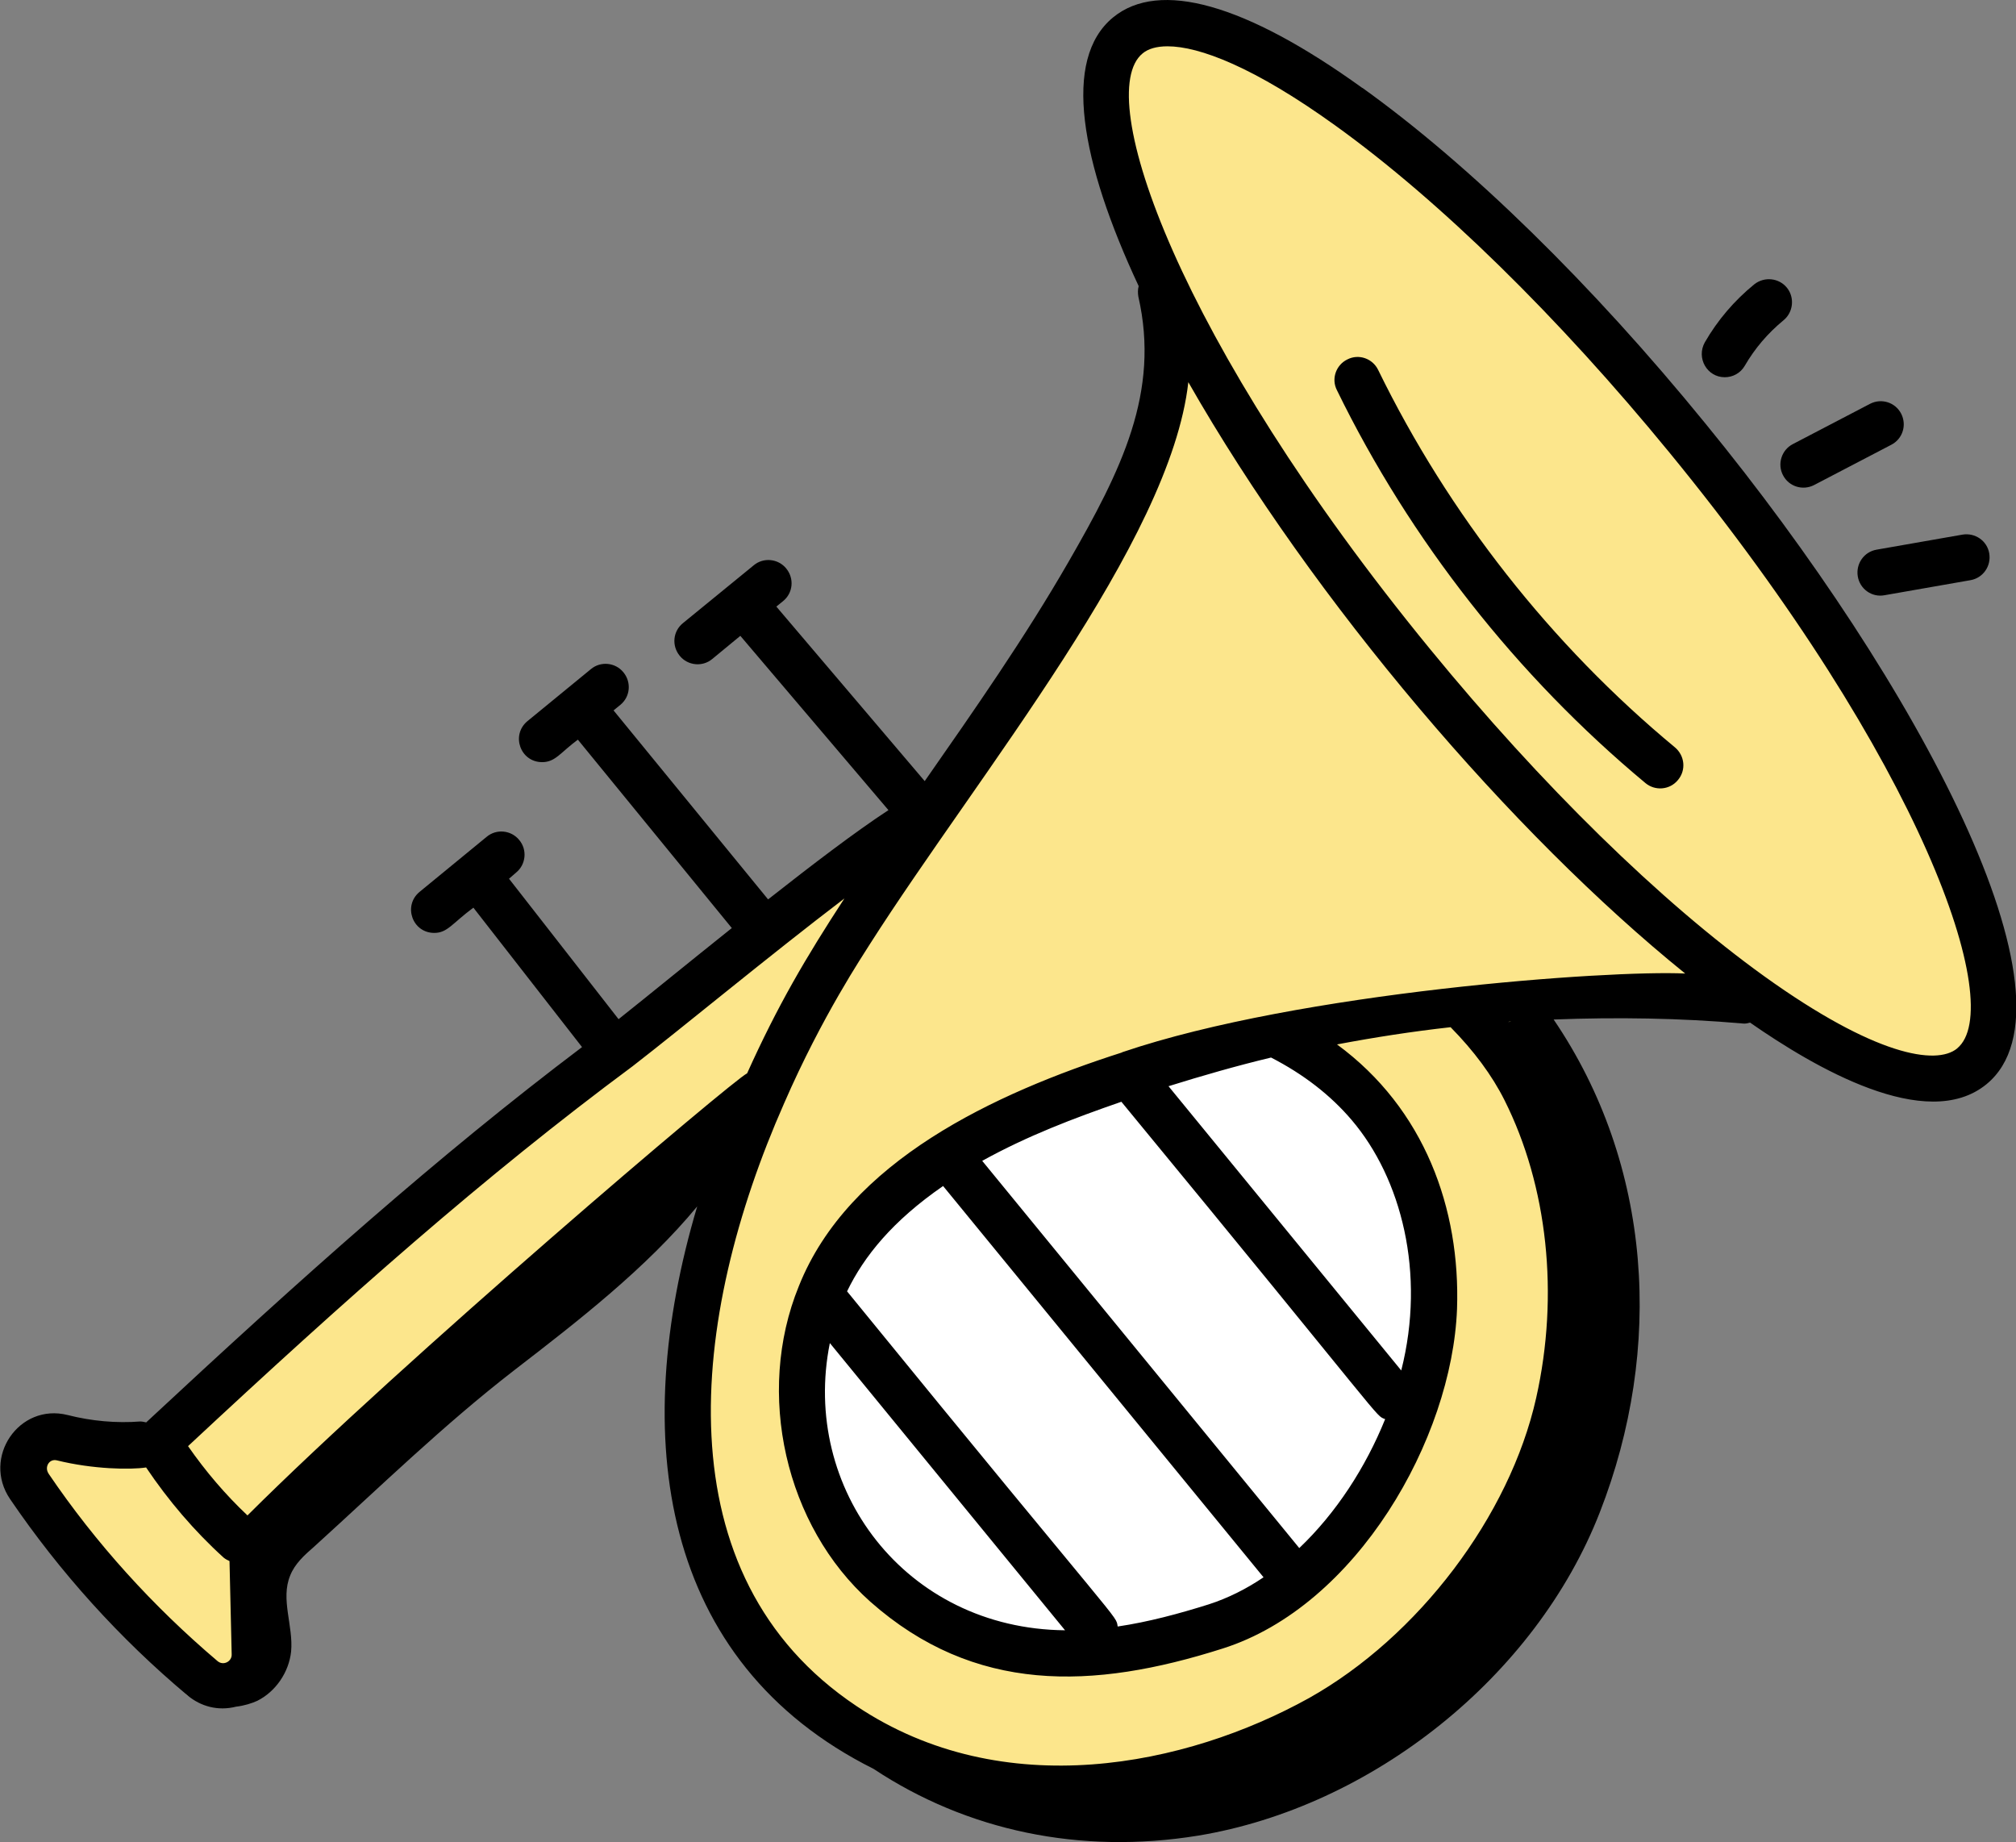 <?xml version="1.0" encoding="UTF-8"?>
<svg id="Calque_2" xmlns="http://www.w3.org/2000/svg" viewBox="0 0 241.21 220.37">
  <rect x="0" y="0" width="241.21" height="220.37" fill="#808080" stroke="none"/>
  <defs>
    <style>
      .cls-1 {
        fill: #fce68c;
      }

      .cls-2 {
        fill: #fff;
      }
    </style>
  </defs>
  <g id="TEXT">
    <g>
      <path class="cls-1" d="M8.51,171.37l-5.34,2.03,2.29,8.89,16.97,20.55,6.66-1.24,2.03-9.15,15.5-20.33,42.69-35.57-5.59,18.8,1.27,29.22s10.93,21.09,22.61,25.66c11.69,4.57,43.7,1.78,44.97,1.27s-.51.76,7.11-2.79c7.62-3.56,24.65-3.81,26.68-31.76,2.03-27.95-5.93-54.7-5.93-54.7l24.99-2.22,24.39,8.89,8.38-5.08-5.34-24.9-23.88-38.11-37.6-42.18-29.22-15.5-8.64.51-1.52,8.64,7.88,22.87-1.27,9.15-4.57,16.52-16.77,25.15-11.69,13.97-45.99,35.83-39.38,35.32-11.69.25Z"/>
      <path class="cls-2" d="M97.94,157.39l-.51,15.24s4.57,19.82,18.29,23.12,25.15,1.78,26.42,1.27,23.88-18.8,23.88-18.8l6.1-17.79-2.29-19.31-10.42-14.23-10.42-3.05-22.36,7.37-18.55,11.18-10.16,14.99Z"/>
      <g id="_x38_8">
        <path d="M206.36,45.13c.96,0,1.88-.48,2.39-1.36,1.22-2.1,2.76-3.9,4.64-5.45,1.18-.96,1.36-2.73.41-3.9s-2.69-1.36-3.9-.41c-2.39,1.95-4.38,4.27-5.93,6.96-1.03,1.88.29,4.16,2.39,4.16Z"/>
        <path d="M162.98,10.51c-13.96-10.06-24.27-12.96-29.8-8.43-6.11,5.01-3.9,17.27,3.06,32.15-.11.41-.11.81-.04,1.25,2.62,11.45-2.03,20.77-8.36,31.75-5.19,9.02-11.27,17.72-17.2,26.22l-17.75-20.88.81-.66c1.18-.96,1.36-2.69.37-3.9-.96-1.18-2.73-1.36-3.9-.37l-8.47,6.92c-1.18.96-1.36,2.69-.37,3.9.96,1.18,2.73,1.36,3.9.37l3.35-2.76,17.72,20.85c-3.94,2.58-9.06,6.48-14.4,10.68l-18.49-22.61.81-.66c1.18-.96,1.36-2.69.37-3.9-.96-1.18-2.73-1.36-3.9-.37l-7.59,6.22c-1.99,1.66-.85,4.9,1.77,4.9,1.58,0,2.17-1.14,4.27-2.69l18.42,22.54c-5.08,4.05-9.8,7.92-13.55,10.9-.29-.37-13.41-17.2-13.11-16.8l.85-.74c1.18-.96,1.36-2.73.37-3.9-.96-1.18-2.73-1.36-3.9-.37l-8.03,6.59c-1.99,1.66-.85,4.9,1.77,4.9,1.58,0,2.14-1.14,4.68-3.02l13,16.68c-17.27,13.04-33.44,27.48-52.15,44.9-.22-.04-.44-.11-.7-.11-2.87.22-5.82-.04-8.69-.77-5.82-1.47-10.28,5.08-6.89,10.06,5.97,8.77,13.11,16.68,21.25,23.5,1.55,1.29,3.61,1.88,5.78,1.33.96-.11,1.92-.41,2.54-.7,2.21-1.1,3.79-3.43,4.05-5.89.29-3.06-1.29-6.26-.11-9.1.55-1.4,1.69-2.43,2.84-3.43,7.92-7.18,15.51-14.59,23.98-21.14,7.7-5.93,15.76-12.19,21.88-19.59-8.21,27.59-4.46,54.51,21.1,67.29,11.16,7.4,24.71,10.28,38.82,7.99,20.81-3.43,40.4-19.01,48.07-38.67,7.66-19.59,6.3-41.58-5.52-58.97,7.55-.29,15.14-.18,22.65.48.29.04.59-.04.85-.11,7.62,5.3,21.1,13.26,28.29,7.37,12.08-9.91-8.32-48.1-33.63-79.04-13.59-16.68-28.18-30.94-41.03-40.15h0ZM101.03,107.49c-4.64,7.11-7.99,12.82-11.64,20.92-1.58.7-41.21,34.36-59.78,52.89-2.65-2.5-5.01-5.27-7.11-8.29,19.01-17.72,35.4-32.26,53.19-45.45,5.86-4.53,16.39-13.26,25.34-20.07ZM5.81,176.29c-.52-.77.07-1.8.99-1.58,4.31,1.07,8.84,1.14,10.68.85,2.65,3.94,5.75,7.59,9.28,10.79.22.18.44.29.7.41l.26,11.16c.04.85-.99,1.4-1.69.81-7.73-6.56-14.55-14.07-20.22-22.43ZM180.43,122.26c.11-.04.22-.04.37-.04-.15.04-.26.04-.37.04ZM134.32,125.87c-.07,0-.04,0-.07.04-15.29,4.9-32.71,13-38.67,27.96-5.23,12.82-1.62,28.69,8.55,37.75,12.45,11.01,26.59,10.57,42.17,5.6,16.02-5.08,27.44-25.08,28.03-40.63.41-11.97-3.87-23.94-14.36-31.64,4.49-.85,9.02-1.55,13.59-2.06,2.8,2.84,4.97,5.78,6.45,8.73,5.16,10.28,6.56,23.28,3.79,35.62-3.17,14.14-14.11,28.58-27.18,35.91-14.66,8.14-36.57,12.71-54.14.96-23.39-15.62-20-46.45-8.66-72.12,4.57-10.5,9.47-17.75,10.24-19.01,13.11-20.55,35.98-48.1,38.12-67.26,15.03,26.33,38.75,54.03,59.45,70.75-9.1-.44-46.11,2.21-67.29,9.39h0ZM99.29,160.68l28.14,34.36c-19.15-.18-31.64-16.98-28.14-34.36h0ZM133.73,194.6c-.26-1.51,1.18,1.07-32.38-40.11,2.03-4.2,5.45-8.43,11.49-12.6l38.34,46.81c-2.06,1.4-4.27,2.5-6.56,3.24-3.5,1.1-7.18,2.1-10.9,2.65h0ZM155.46,185.21l-37.94-46.33c5.38-2.98,10.9-5.08,16.65-7.07,32.26,39.15,30.28,37.46,31.56,37.97-2.32,5.75-5.86,11.23-10.28,15.43h0ZM167.65,163.95l-27.84-34c4.01-1.25,8.1-2.43,12.27-3.43,3.87,1.99,7.11,4.49,9.65,7.48,5.93,6.96,8.88,18.31,5.93,29.94ZM234.17,125.43c-2.5,2.06-9.87.85-23.06-8.62-12.45-8.95-26.67-22.87-40-39.15-30.2-36.87-40.4-66.37-34.4-71.27.66-.55,1.66-.85,2.98-.85,3.79,0,10.35,2.47,20.07,9.47,12.45,8.95,26.67,22.87,40,39.15,30.2,36.87,40.4,66.37,34.4,71.27Z"/>
        <path d="M164.89,44.25c-.66-1.36-2.32-1.95-3.68-1.25-1.36.66-1.95,2.32-1.25,3.68,8.77,17.97,21.55,34.22,36.91,47,1.14.96,2.91.85,3.9-.37.99-1.18.81-2.91-.37-3.9-14.81-12.27-27.07-27.88-35.51-45.16h0Z"/>
        <path d="M217.05,58.03l9.24-4.82c1.36-.7,1.88-2.36,1.18-3.72-.7-1.36-2.36-1.88-3.72-1.18l-9.24,4.82c-1.36.7-1.88,2.39-1.18,3.72.7,1.36,2.36,1.88,3.72,1.18Z"/>
        <path d="M225.48,71.21l10.28-1.8c1.51-.26,2.5-1.69,2.25-3.2s-1.69-2.5-3.2-2.25l-10.28,1.8c-1.51.26-2.5,1.69-2.25,3.2s1.69,2.54,3.2,2.25h0Z"/>
      </g>
    </g>
  </g>
</svg>